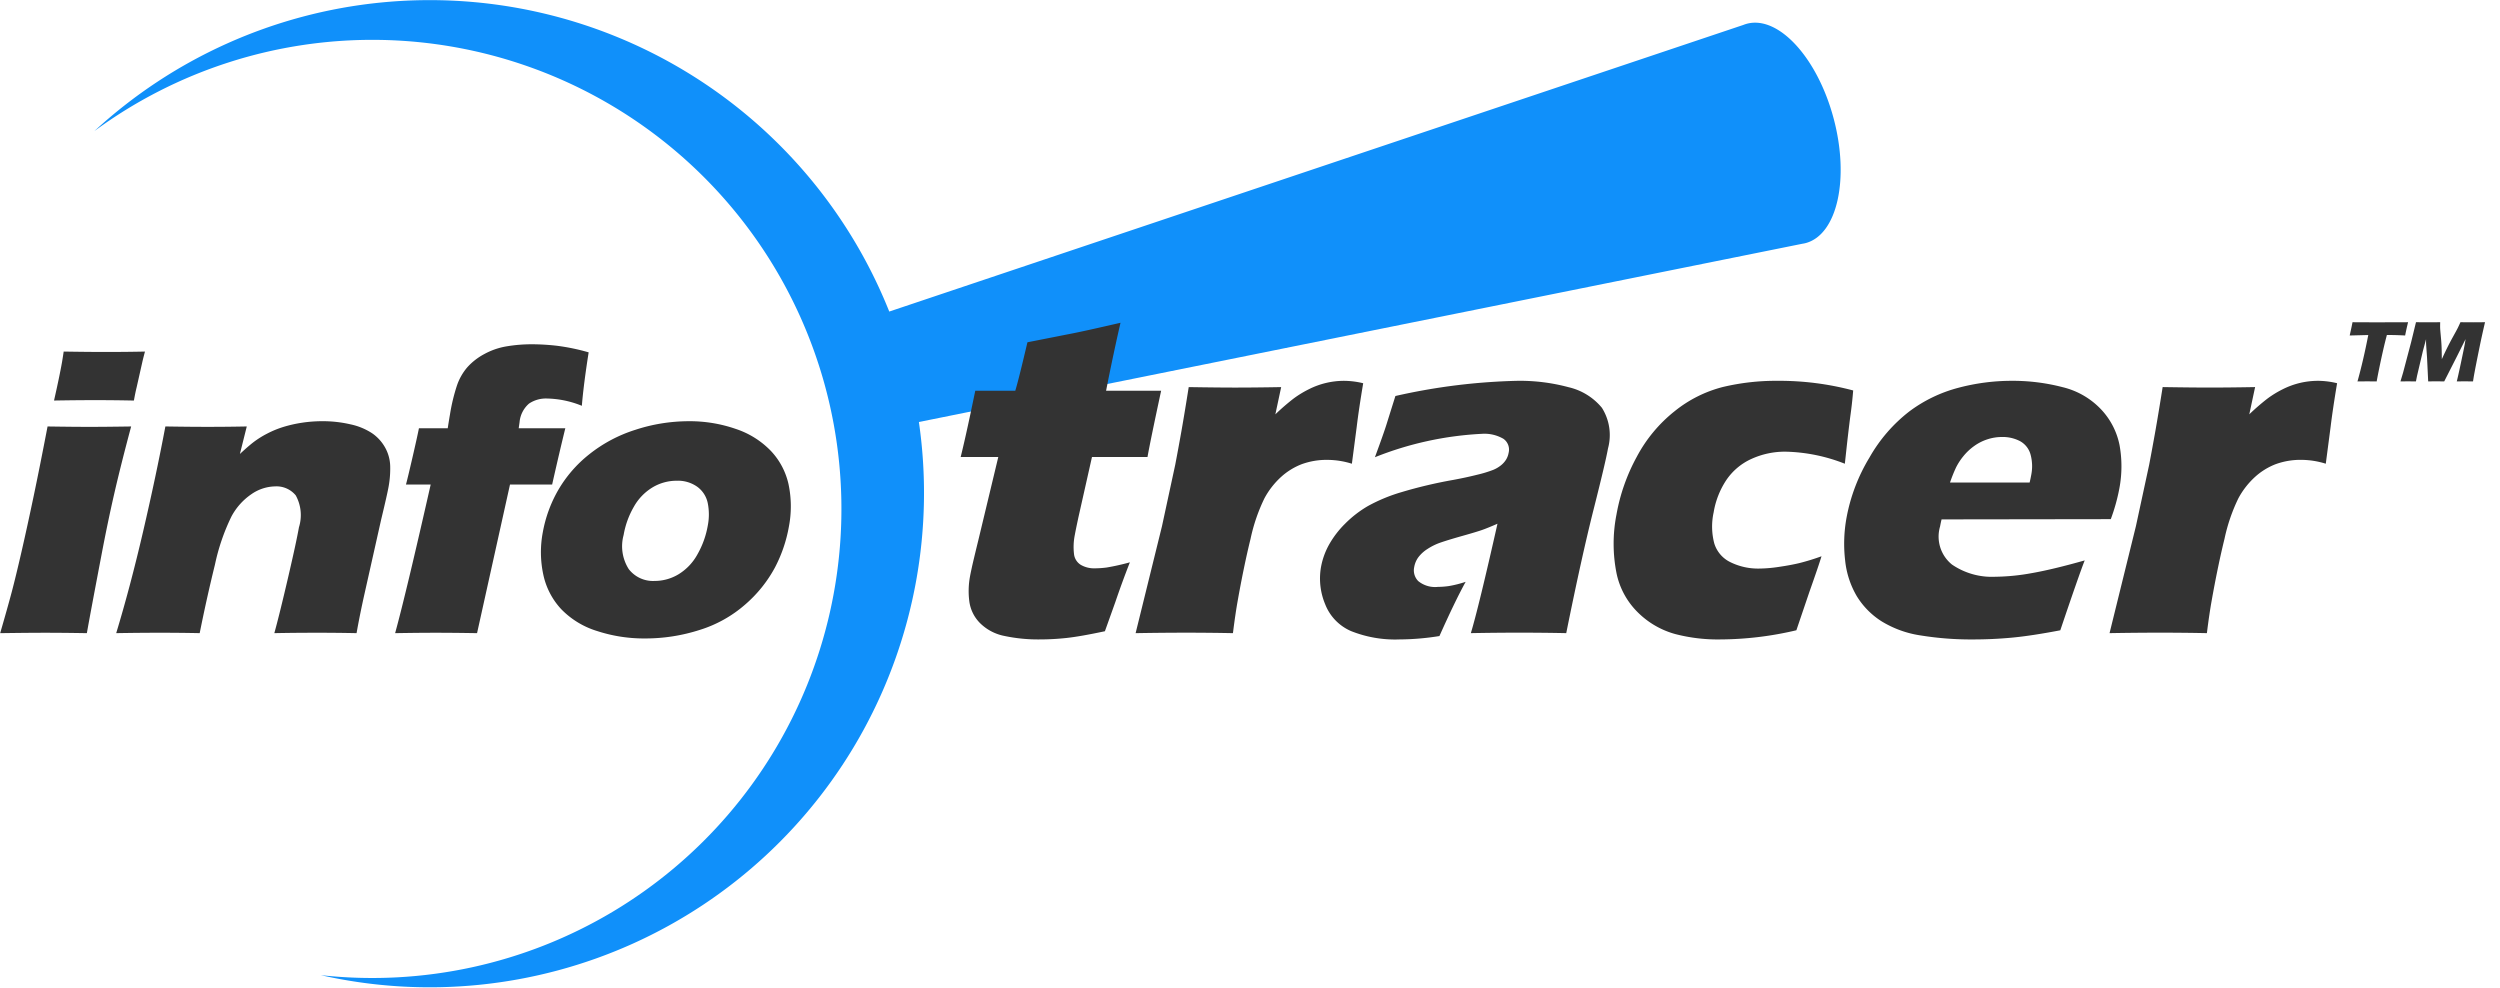 <svg
  xmlns="http://www.w3.org/2000/svg"
  width="162"
  height="64"
  viewBox="0 0 162 64"
>
  <g style="isolation: isolate">
    <path
      d="M118.813,7.652c-1.053-3.924-3.569-6.661-5.619-6.112a2.106,2.106,0,0,0-.221.074L57.624,20.189A32.062,32.062,0,0,0,6.112,8.497,30.396,30.396,0,1,1,20.788,63.19,32.031,32.031,0,0,0,59.544,27.346l57.234-11.548a2.117,2.117,0,0,0,.229-.046C119.058,15.203,119.866,11.577,118.813,7.652Z"
      fill="#1090fa"
    />
  </g>
  <g style="isolation: isolate">
    <path
      d="M5.812,27.661q-1.026,0-2.73-.026-.496,2.585-.906,4.539-.41,1.955-.78,3.568-.37,1.613-.644,2.65Q.476,39.428.011,41.029q1.816-.026,2.932-.026,1.129,0,2.686.026.236-1.338.947-5.064.397-2.099.828-3.975.431-1.876,1.095-4.355Q6.745,27.661,5.812,27.661Zm2.865-1.705q.088-.498.179-.866l.366-1.627q.062-.275.173-.682-1.121.026-2.606.026-1.077,0-2.662-.026-.066.446-.112.708-.16.905-.514,2.466,1.45-.026,2.685-.026Q7.38,25.929,8.676,25.956Zm42.429,5.464a4.591,4.591,0,0,0-1.144-2.191,5.597,5.597,0,0,0-2.288-1.436,9.11,9.11,0,0,0-3.045-.498,11.133,11.133,0,0,0-3.462.558,9.263,9.263,0,0,0-2.994,1.594,8.213,8.213,0,0,0-2.015,2.335,8.507,8.507,0,0,0-.988,2.729,6.914,6.914,0,0,0,.037,2.729,4.712,4.712,0,0,0,1.157,2.23,5.453,5.453,0,0,0,2.318,1.417,9.784,9.784,0,0,0,3.12.485,11.508,11.508,0,0,0,3.533-.551,8.135,8.135,0,0,0,2.966-1.659A8.457,8.457,0,0,0,50.211,36.785a9.141,9.141,0,0,0,.911-2.67A6.944,6.944,0,0,0,51.105,31.419ZM45.863,34.063A5.737,5.737,0,0,1,45.203,35.906a3.448,3.448,0,0,1-1.221,1.299,2.992,2.992,0,0,1-1.562.44,1.986,1.986,0,0,1-1.677-.767,2.758,2.758,0,0,1-.332-2.211,5.509,5.509,0,0,1,.656-1.817,3.415,3.415,0,0,1,1.215-1.266,3.043,3.043,0,0,1,1.574-.433,2.165,2.165,0,0,1,1.33.394,1.741,1.741,0,0,1,.675,1.05A3.739,3.739,0,0,1,45.863,34.063Zm-21.752-5.989a4.093,4.093,0,0,0-1.402-.577A7.877,7.877,0,0,0,20.899,27.294a8.739,8.739,0,0,0-1.325.098,8.456,8.456,0,0,0-1.197.269,6.291,6.291,0,0,0-1.069.439,5.984,5.984,0,0,0-.879.551q-.365.282-.884.767l.446-1.784q-1.228.026-2.556.026-1.145,0-2.719-.026-.606,3.214-1.444,6.815-.838,3.601-1.742,6.579,1.541-.026,2.854-.026,1.247,0,2.556.026.451-2.256.987-4.434A13.385,13.385,0,0,1,14.999,33.466a4.064,4.064,0,0,1,1.301-1.449,2.782,2.782,0,0,1,1.528-.499,1.616,1.616,0,0,1,1.337.584,2.647,2.647,0,0,1,.207,2.066q-.169.958-.717,3.312-.548,2.355-.878,3.548,1.291-.026,2.853-.026,1.155,0,2.476.026.21-1.193.525-2.597l1.065-4.749q.398-1.653.486-2.151a6.574,6.574,0,0,0,.103-1.325,2.591,2.591,0,0,0-.327-1.2A2.737,2.737,0,0,0,24.111,28.074Zm12.521-.321H33.612l.056-.394a1.8,1.8,0,0,1,.614-1.207,1.96,1.96,0,0,1,1.168-.328,6.266,6.266,0,0,1,2.254.472q.112-1.377.441-3.463a13.449,13.449,0,0,0-2.047-.426,14.562,14.562,0,0,0-1.631-.098,9.896,9.896,0,0,0-1.619.131,4.555,4.555,0,0,0-1.469.505,4.027,4.027,0,0,0-1.096.853,3.574,3.574,0,0,0-.665,1.161,11.99,11.99,0,0,0-.458,1.889q-.067.381-.147.905H27.147q-.118.59-.424,1.915-.306,1.325-.417,1.732H27.908q-1.61,7.11-2.304,9.629,1.503-.026,2.633-.026,1.117,0,2.676.026l2.134-9.629h2.731Q36.26,29.262,36.632,27.753Z"
      fill="#333"
    />
  </g>
  <g style="isolation: isolate">
    <path
      d="M101.644,25.091a12.135,12.135,0,0,0-3.306-.414,39.563,39.563,0,0,0-7.916.984q-.393,1.25-.575,1.835-.182.585-.752,2.132a21.53,21.53,0,0,1,6.911-1.515,2.449,2.449,0,0,1,1.413.32.855.855,0,0,1,.339.914,1.265,1.265,0,0,1-.151.414,1.453,1.453,0,0,1-.324.375,2.018,2.018,0,0,1-.524.312,7.701,7.701,0,0,1-1.024.312q-.712.18-1.553.336a29.712,29.712,0,0,0-3.369.796,10.792,10.792,0,0,0-2.168.898,7.138,7.138,0,0,0-1.485,1.148,6.124,6.124,0,0,0-1.048,1.374,4.718,4.718,0,0,0-.512,1.437,4.317,4.317,0,0,0,.271,2.405A3.128,3.128,0,0,0,87.552,40.896a7.701,7.701,0,0,0,3.135.539,16.652,16.652,0,0,0,2.588-.219q1.034-2.311,1.7-3.514a7.286,7.286,0,0,1-1.081.273,5.079,5.079,0,0,1-.713.055,1.732,1.732,0,0,1-1.279-.375.993.993,0,0,1-.262-.906,1.533,1.533,0,0,1,.259-.625,2.233,2.233,0,0,1,.596-.547,3.851,3.851,0,0,1,.904-.437q.506-.172,1.393-.422.886-.25,1.244-.375.357-.125 1-.406-1.208,5.372-1.725,7.09,1.664-.031,3.135-.031,1.518,0,3.046.031,1.002-4.966,1.776-8.027.774-3.061.929-3.936a3.31,3.31,0,0,0-.394-2.639A3.952,3.952,0,0,0,101.644,25.091ZM87.602,30.05l.315-2.405q.133-1.109.418-2.811a5.357,5.357,0,0,0-1.224-.156,5.053,5.053,0,0,0-2.286.539,6.566,6.566,0,0,0-1.0.609,14.614,14.614,0,0,0-1.182,1.023l.377-1.765q-1.695.031-2.993.031-1.111,0-2.998-.031-.267,1.687-.468,2.827-.199,1.124-.405,2.202l-.859,3.982-1.709,6.934q1.743-.031,3.261-.031,1.534,0,3.046.031.15-1.202.293-2.015.408-2.311.85-4.107a11.387,11.387,0,0,1,.901-2.624,5.217,5.217,0,0,1,1.08-1.382,4.277,4.277,0,0,1,1.349-.828,4.718,4.718,0,0,1,1.666-.273A5.347,5.347,0,0,1,87.602,30.05Zm-16.678,6.778A1.71,1.71,0,0,1,70.047,36.609a.941.941,0,0,1-.452-.718,3.947,3.947,0,0,1,.057-1.249q.044-.25.23-1.124l.878-3.904h3.598q.185-1.046.884-4.295H71.674q.463-2.358.935-4.404-2.498.578-3.258.718l-2.774.547q-.567,2.421-.787,3.139H63.198l-.304,1.452q-.374,1.765-.642,2.842h2.437l-1.296,5.404q-.336,1.374-.422,1.773t-.113.554a5.209,5.209,0,0,0-.042,1.655,2.45,2.45,0,0,0,.694,1.382,3.083,3.083,0,0,0,1.574.828,10.539,10.539,0,0,0,2.322.226,16.108,16.108,0,0,0,1.698-.094q.885-.094,2.494-.437l.681-1.905q.424-1.249.937-2.561a14.881,14.881,0,0,1-1.499.336A6.073,6.073,0,0,1,70.924,36.828Zm44.352-.094a9.016,9.016,0,0,1-1.278.109,4.053,4.053,0,0,1-1.852-.406,1.999,1.999,0,0,1-1.059-1.218,4.284,4.284,0,0,1-.043-2.015,5.355,5.355,0,0,1,.814-2.085,3.915,3.915,0,0,1,1.619-1.374,5.231,5.231,0,0,1,2.25-.476,11.059,11.059,0,0,1,3.819.781l.152-1.39q.145-1.265.225-1.851.08-.586.132-1.148l.032-.359a18.597,18.597,0,0,0-4.91-.625,14.869,14.869,0,0,0-3.527.398,8.215,8.215,0,0,0-3.122,1.562,9.364,9.364,0,0,0-2.462,2.959,12.255,12.255,0,0,0-1.316,3.733,9.818,9.818,0,0,0-0,3.811,4.968,4.968,0,0,0,1.354,2.514,5.506,5.506,0,0,0,2.468,1.437,10.916,10.916,0,0,0,2.927.344,21.73,21.73,0,0,0,4.906-.594l.848-2.499q.592-1.671.781-2.296a14.548,14.548,0,0,1-1.447.445Q116.022,36.625,115.275,36.734Zm14.01.64a4.572,4.572,0,0,1-2.8-.793,2.327,2.327,0,0,1-.768-2.473q.036-.202.095-.451l10.966-.016a12.039,12.039,0,0,0,.554-1.983,7.697,7.697,0,0,0,.017-2.795,4.708,4.708,0,0,0-1.192-2.327,5.059,5.059,0,0,0-2.49-1.445,12.835,12.835,0,0,0-3.328-.414,13.494,13.494,0,0,0-3.442.453,9.188,9.188,0,0,0-3.171,1.529,10.024,10.024,0,0,0-2.585,2.988,11.566,11.566,0,0,0-1.488,3.908,9.359,9.359,0,0,0-.089,2.762,5.715,5.715,0,0,0,.756,2.317,5.056,5.056,0,0,0,1.612,1.631,6.725,6.725,0,0,0,2.537.913,20.317,20.317,0,0,0,3.38.258q1.267,0,2.523-.117,1.256-.117,3.134-.476,1.213-3.592,1.582-4.529-2.041.578-3.406.82A13.915,13.915,0,0,1,129.285,37.374ZM126.751,30.292a3.918,3.918,0,0,1,.472-.726,3.538,3.538,0,0,1,.704-.664,3.107,3.107,0,0,1,.867-.437,3.054,3.054,0,0,1,.933-.148,2.424,2.424,0,0,1,1.165.266,1.407,1.407,0,0,1,.68.843,2.886,2.886,0,0,1,.044,1.39q-.033.187-.096.453H126.36A9.594,9.594,0,0,1,126.751,30.292Zm29.146-8.771q.03-.145.08-.366l.065-.275-.366.003h-.675l-.696.003q-1.064,0-1.862-.006-.058.298-.114.548l-.069.312,1.204-.031q-.318,1.642-.699,3.008.527-.006.648-.005.135,0,.595.005.062-.351.179-.919.117-.568.255-1.171.097-.421.227-.918h.197q.391,0,.987.031Q155.867,21.666,155.897,21.521Zm4.367-.636q-.405,0-.827-.006-.116.259-.179.384-.063.125-.287.53-.224.405-.381.722-.158.318-.36.759-.007-.644-.021-.909-.014-.266-.049-.63-.035-.364-.039-.489-.003-.125.003-.367-.507.006-.753.006-.297,0-.815-.006l-.316,1.299-.521,1.971-.17.568q.361-.006.508-.005.107,0,.495.005l.072-.36.376-1.597.208-.779q-0.0.177.001.247c.001.047.003.086.005.118l.058.824.074,1.546q.361-.006.536-.005.138,0,.503.005l.812-1.597.571-1.144q-.031.205-.051.321-.047.264-.249,1.216-.202.952-.27,1.205.316-.006.533-.005.149,0,.52.005.042-.272.061-.377.088-.5.36-1.833.137-.68.358-1.628Q160.54,20.885,160.264,20.885ZM149.055,24.81a5.119,5.119,0,0,0-1.12.406,6.56,6.56,0,0,0-.999.609,14.592,14.592,0,0,0-1.182,1.023l.377-1.765q-1.695.031-2.993.031-1.111,0-2.998-.031-.267,1.687-.468,2.827-.199,1.124-.405,2.202l-.859,3.982-1.709,6.934q1.743-.031,3.261-.031,1.534,0,3.047.031.15-1.202.293-2.015.408-2.311.85-4.107a11.38,11.38,0,0,1,.901-2.624,5.217,5.217,0,0,1,1.08-1.382,4.279,4.279,0,0,1,1.349-.828,4.719,4.719,0,0,1,1.666-.273,5.348,5.348,0,0,1,1.565.25l.315-2.405q.134-1.109.418-2.811a5.357,5.357,0,0,0-1.224-.156A5.145,5.145,0,0,0,149.055,24.81Z"
      fill="#333"
    />
  </g>
</svg>
